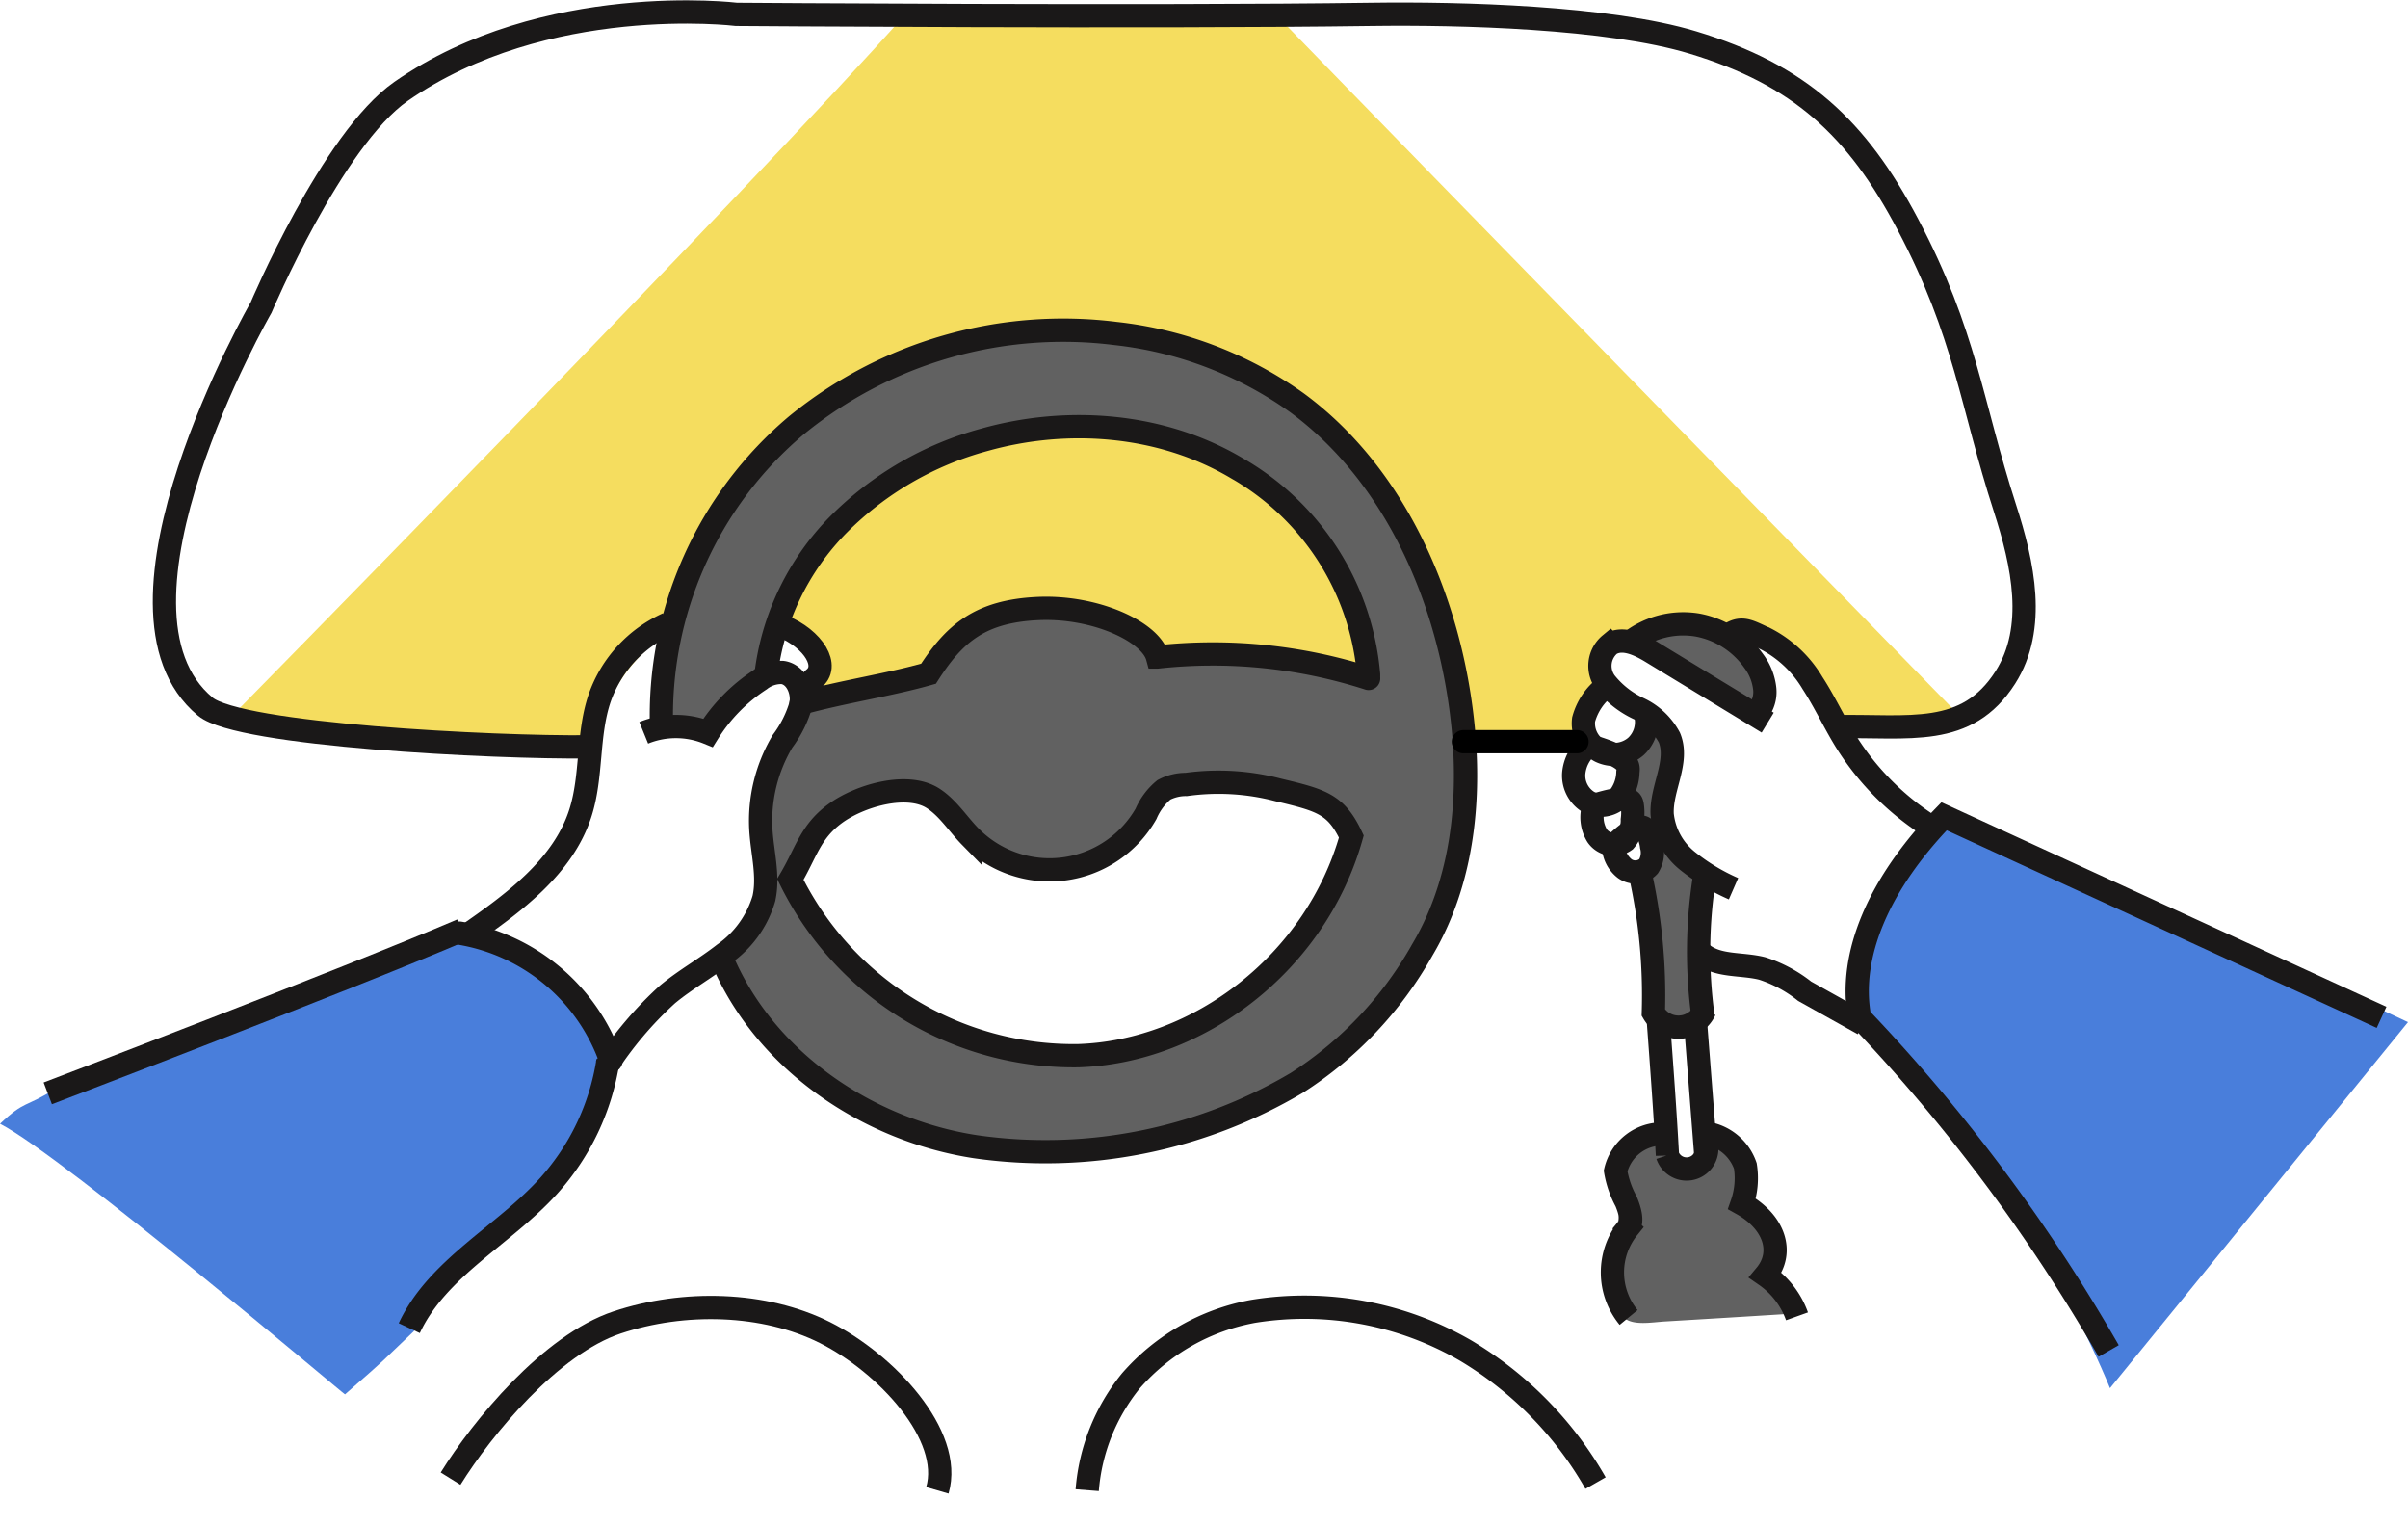 <svg xmlns="http://www.w3.org/2000/svg" width="207" height="131.192" viewBox="0 0 207 131.192">
  <g id="그룹_13573" data-name="그룹 13573" transform="translate(-823.62 -1938.969)">
    <path id="패스_6680" data-name="패스 6680" d="M125.293,315.953c2.984.085,4.01.914,6.924,0,2.331-6.507,5.623-9.871,13.473-11.62,7.383,3.312,6.685,9.993,6.685,9.993s47.677-7.49,53.7,1.627l10.295-.383,3.614-7.536,11.116-.945,4.909,2.689,3.4,4.548h10.448s-47.192-48.3-58.994-60.473c-17.5.621-14.514.049-31.839,0-12.609,14.257-58.053,60.473-58.053,60.473l15.652,1.627C117.494,315.218,123.9,315.913,125.293,315.953Z" transform="translate(742.416 1686.357)" fill="#f5dd5f"/>
    <path id="패스_6679" data-name="패스 6679" d="M7184.6,1562.934c1.279-.738,39.584,17.3,39.584,17.3l-25.619,31.461s-7.255-18.273-20.391-31.076C7175.7,1579.683,7176.741,1568.544,7184.6,1562.934Z" transform="translate(-6193.563 446.584)" fill="#497edb"/>
    <g id="그룹_13387" data-name="그룹 13387" transform="translate(823.62 2019.303)">
      <path id="패스_6678" data-name="패스 6678" d="M113.469,378.455c4-3.5,2.708-2.382,5.914-5.427,2.2-3.892,12.385-12.955,15.035-17.832,5.7-10.5-7.955-17.845-11.927-15.95-9.973,4.755-11.217,3.981-21.3,8.338-3.12.689-7.212,2.49-12.633,4.614-2.582,1.632-2.6.963-4.744,3C89.35,358.049,113.441,378.517,113.469,378.455Z" transform="translate(-83.81 -338.947)" fill="#497edb"/>
    </g>
    <g id="그룹_13385" data-name="그룹 13385" transform="translate(827.728 1940)">
      <g id="그룹_13386" data-name="그룹 13386" transform="translate(52.623 27.464)">
        <path id="패스_6675" data-name="패스 6675" d="M196.73,328.482c-1.535-9.867-6.059-19.591-13.92-25.449a32.706,32.706,0,0,0-15.546-6.023,35.848,35.848,0,0,0-27.39,7.952A33.236,33.236,0,0,0,128.256,331.3c.035-.006.07-.016.105-.02a9.164,9.164,0,0,1,3.535.046c1.394-1.259,2.876-3.062,4.557-3.929l.164-1.46c.589-6.419,3.742-10.536,8.772-14.654a28.651,28.651,0,0,1,21.319-5.964,26.03,26.03,0,0,1,12.1,4.517c5.595,4.017,9.165,9.035,10.1,16.1-6.286-1.486-11.633-1.3-18.083-1.515-1.473-2.66-5.582-3.953-8.271-3.878a16.926,16.926,0,0,0-4.456.5c-1.406.425-2.68,1.517-4.041,2.064-.386.154-.965,1.561-1.211,1.858a24.461,24.461,0,0,0-3,.588,50.125,50.125,0,0,0-6.1,2.22,10.1,10.1,0,0,0-5.133,3.858,2.831,2.831,0,0,0-.444,1.97,1.841,1.841,0,0,0-.459.79c-.06.38-.119.76-.178,1.14l-.236-.878a19.464,19.464,0,0,0-.676,2.48,8.578,8.578,0,0,1-.163,5.74v0a15.732,15.732,0,0,1,.071,3.594,6.615,6.615,0,0,1-2.861,4.663,1.452,1.452,0,0,1-.28.144l.016.065c3.675,8.911,12.59,13.9,21.885,15.356s19.442.064,27.526-4.879a31.5,31.5,0,0,0,10.771-11.187C197.4,344.1,197.9,336,196.73,328.482Zm-11.971,17.98c-1.483,3.873-2.692,5.309-6.2,7.375-6.292,3.706-10.6,6.384-17.829,5.294s-17.519-6.4-20.379-13.081l-.85-3.175a1.785,1.785,0,0,0,1.376-1.886,1.343,1.343,0,0,0,.243-.36,11.591,11.591,0,0,1,1.244-2.116l.172-.206q.2-.236.418-.459c.286-.3.588.333.905.066.058-.048.115-.1.174-.143-.009,0-.016.01-.024.014.01,0,.023-.017.034-.022l.034-.027c.144-.115.132-.088.074-.04.143-.093.288-.218.413-.3a11.411,11.411,0,0,1,1.075-.628c.167-.086.337-.167.509-.246l.058-.025.024-.01c.771.16,1.56-.733,2.347-.718.2,0,.392.007.588.02.034,0,.088,0,.142,0a3.823,3.823,0,0,1,.968.26l.056.021.1.047c.16.076.317.159.471.246.272.154.537.324.794.5a4.4,4.4,0,0,1,.438.318c-.38-.34.075.062.153.126.194.156.385.319.576.479a9.1,9.1,0,0,0,8.775,5.57,11.35,11.35,0,0,0,6.979-3.36,14.912,14.912,0,0,0,1.409-1.662,7.038,7.038,0,0,1,.8-1.151c.718-.594,2.132-.65,3.075-.82a36.329,36.329,0,0,1,4.654-.511,16.325,16.325,0,0,0,2.5.9c1.132.3,4.189.7,5.025,1.555,1.683,1.73.367,3.434,0,6.059C185.909,344.867,184.948,345.965,184.759,346.461Z" transform="translate(-128.223 -296.737)" fill="#616161"/>
        <path id="패스_6676" data-name="패스 6676" d="M140.837,329.073l-.008.006a.387.387,0,0,0,.088-.056A.6.6,0,0,1,140.837,329.073Z" transform="translate(-125.015 -288.97)" fill="#616161"/>
      </g>
      <path id="패스_6508" data-name="패스 6508" d="M209.51,366.683c-.864-1.329-.038-2.643-.477-4a4.567,4.567,0,0,0-1.241-1.649,3.288,3.288,0,0,1-1.023-2.089c-.136-1.412.235-.867-.252-2.264-.233-.671-1.857-2.6-2.1-1.939-1.024,4.832-3.7,2.5-5.381.949-.786-.726-.186-.113-1.088.552.1.094-.645.354-.535.438-.169.115-.533.072-.505.264.561,3.991-1.205,7.943-.627,11.93a3.674,3.674,0,0,0,.83,2.419c.79.675,2.389.366,3.486.3q5.032-.3,10.062-.615c.746-.046,1.127-.407,1.021-.885C211.4,368.83,210.258,367.829,209.51,366.683Z" transform="translate(-61.591 -259.048)" fill="#616161"/>
      <g id="그룹_13379" data-name="그룹 13379">
        <path id="패스_6662" data-name="패스 6662" d="M200.892,347.046c-.094-.615-.167-1.234-.222-1.853a44.15,44.15,0,0,1,.045-6.227,4.273,4.273,0,0,0-.424-2.386,5.781,5.781,0,0,0-1.847-1.6,2.677,2.677,0,0,1-.977-1.373c-.069-.6-.132-1.2-.185-1.8a20.87,20.87,0,0,1,.322-2.124c.317-1.788.432-3.629-.761-5.128-.465-.583-1.256.182-.9.778a.5.5,0,0,0-.276.181,5.7,5.7,0,0,0-1.193,4.677c.314,1.6,1.512,2.821,1.886,4.365.034.268.071.536.108.8,0,.06.016.116.015.178a17.841,17.841,0,0,1-.452,2.438,1.8,1.8,0,0,0-.08.785c0,.024.01.048.013.073a14.629,14.629,0,0,0,.289,2.491c.185,1.083.378,2.166.461,3.262.075.984-.041,1.953-.006,2.932.059,1.669,1.234,2.743,2.911,2.1.625-.238,1.313-.6,1.409-1.327A4.56,4.56,0,0,0,200.892,347.046Z" transform="translate(-58.519 -263.44)" fill="#616161"/>
        <path id="패스_6634" data-name="패스 6634" d="M196.847,320.443a7.409,7.409,0,0,1,5.537-1.3,7.6,7.6,0,0,1,4.843,3.081,4.836,4.836,0,0,1,.96,2.419,2.681,2.681,0,0,1-.961,2.33" transform="translate(-60.59 -266.457)" fill="#616161" stroke="#1a1818" stroke-miterlimit="10" stroke-width="2"/>
        <path id="패스_6623" data-name="패스 6623" d="M128.259,331a32.631,32.631,0,0,1,11.63-26.14,36.237,36.237,0,0,1,27.422-7.856,33,33,0,0,1,15.564,5.95c7.87,5.788,12.4,15.394,13.936,25.141,1.17,7.43.673,15.431-3.152,21.874A32.432,32.432,0,0,1,182.874,361.4a42.4,42.4,0,0,1-27.656,5.492c-9.306-1.437-18.132-7.42-21.812-16.223" transform="translate(-75.494 -269.37)" fill="none" stroke="#1a1818" stroke-miterlimit="10" stroke-width="2"/>
        <path id="패스_6624" data-name="패스 6624" d="M135.4,324.8a22.162,22.162,0,0,1,6.238-12.911,28.031,28.031,0,0,1,12.537-7.272c7.192-2.023,15.254-1.376,21.672,2.427A22.66,22.66,0,0,1,187.2,324.8" transform="translate(-73.659 -267.85)" fill="none" stroke="#1a1818" stroke-linecap="round" stroke-miterlimit="10" stroke-width="2"/>
        <path id="패스_6625" data-name="패스 6625" d="M137.067,336.816c1.356-2.283,1.7-4.054,3.816-5.626s6.222-2.76,8.444-1.342c1.289.825,2.128,2.193,3.2,3.287a9.552,9.552,0,0,0,15.114-1.946,5.487,5.487,0,0,1,1.539-2.063,4.04,4.04,0,0,1,1.913-.464,20.252,20.252,0,0,1,7.894.464c3.751.9,4.981,1.215,6.306,4.009-3.076,10.936-13.218,18.525-23.5,18.837A27.153,27.153,0,0,1,137.067,336.816Z" transform="translate(-73.235 -262.27)" fill="none" stroke="#1a1818" stroke-miterlimit="10" stroke-width="2"/>
        <path id="패스_6626" data-name="패스 6626" d="M127.693,325.923a7.333,7.333,0,0,1,5.53,0,14.764,14.764,0,0,1,4.468-4.558,2.937,2.937,0,0,1,1.933-.63c1.179.165,1.791,1.594,1.58,2.758a9.9,9.9,0,0,1-1.579,3.155,13.357,13.357,0,0,0-1.859,7.677c.128,1.963.689,3.948.249,5.864a8.892,8.892,0,0,1-3.427,4.744c-1.568,1.23-3.33,2.2-4.863,3.478a31.438,31.438,0,0,0-5.3,6.271" transform="translate(-76.463 -263.97)" fill="none" stroke="#1a1818" stroke-miterlimit="10" stroke-width="2"/>
        <path id="패스_6627" data-name="패스 6627" d="M132.195,317.321a10.928,10.928,0,0,0-5.86,6.385c-1.08,3.17-.631,6.691-1.656,9.879-1.489,4.637-5.762,7.748-9.784,10.533" transform="translate(-78.896 -264.735)" fill="none" stroke="#1a1818" stroke-miterlimit="10" stroke-width="2"/>
        <path id="패스_6628" data-name="패스 6628" d="M0,0C2.968.218,5.02,2.034,3.963,3.5" transform="matrix(0.951, 0.309, -0.309, 0.951, 63.115, 52.778)" fill="none" stroke="#1a1818" stroke-linecap="round" stroke-miterlimit="10" stroke-width="2"/>
        <path id="패스_6629" data-name="패스 6629" d="M137.8,324.178c3.676-1.012,7.6-1.578,10.959-2.537,2.249-3.5,4.463-5.363,9.37-5.6s9.71,1.966,10.311,4.163a43.691,43.691,0,0,1,18.152,1.844" transform="translate(-73.048 -264.769)" fill="none" stroke="#1a1818" stroke-linecap="round" stroke-miterlimit="10" stroke-width="2"/>
        <path id="패스_6630" data-name="패스 6630" d="M114.406,339a16.658,16.658,0,0,1,13.018,10.963" transform="translate(-79.01 -259.831)" fill="none" stroke="#1a1818" stroke-linecap="round" stroke-miterlimit="10" stroke-width="2"/>
        <path id="패스_6631" data-name="패스 6631" d="M112.483,374.983c2.719-4.372,8.6-11.525,14.318-13.426s12.633-1.75,17.862.871,11.043,8.816,9.667,13.559" transform="translate(-77.857 -248.93)" fill="none" stroke="#1a1818" stroke-miterlimit="10" stroke-width="2"/>
        <path id="패스_6632" data-name="패스 6632" d="M-.029,17.053A17.015,17.015,0,0,1,3.052,7.431,18.282,18.282,0,0,1,13.127.731,27.606,27.606,0,0,1,31.582,2.822,31.36,31.36,0,0,1,43.5,13.39" transform="matrix(0.998, 0.07, -0.07, 0.998, 90.575, 110.027)" fill="none" stroke="#1a1818" stroke-miterlimit="10" stroke-width="2"/>
        <path id="패스_6633" data-name="패스 6633" d="M206.924,325.541l-9.984-6.073c-1.09-.663-2.486-1.332-3.568-.657a2.4,2.4,0,0,0-.4,3.274,7.974,7.974,0,0,0,2.873,2.256,5.726,5.726,0,0,1,2.629,2.486c.859,2.073-.736,4.361-.62,6.6a5.9,5.9,0,0,0,2.154,3.979,17.618,17.618,0,0,0,3.978,2.409" transform="translate(-59.075 -264.463)" fill="none" stroke="#1a1818" stroke-miterlimit="10" stroke-width="2"/>
        <path id="패스_6635" data-name="패스 6635" d="M193.285,321.736a5.252,5.252,0,0,0-1.892,2.816,2.7,2.7,0,0,0,1.425,2.721,2.82,2.82,0,0,0,3.072-.407,2.85,2.85,0,0,0,.77-2.993" transform="translate(-59.369 -263.741)" fill="none" stroke="#1a1818" stroke-miterlimit="10" stroke-width="2"/>
        <path id="패스_6636" data-name="패스 6636" d="M191.981,325.855a3.494,3.494,0,0,0-1.268,2.4,2.669,2.669,0,0,0,1.157,2.39,2.2,2.2,0,0,0,2.6-.172,3.656,3.656,0,0,0,.9-2.321C195.448,327.554,195.467,326.854,191.981,325.855Z" transform="translate(-59.538 -262.813)" fill="none" stroke="#1a1818" stroke-miterlimit="10" stroke-width="2"/>
        <path id="패스_6637" data-name="패스 6637" d="M192.139,330.15a3.042,3.042,0,0,0,.267,2.613,1.7,1.7,0,0,0,2.388.425,2.647,2.647,0,0,0,.636-1.808,4.362,4.362,0,0,0-.015-1.291C195.324,329.666,195.082,329.253,192.139,330.15Z" transform="translate(-59.216 -261.966)" fill="none" stroke="#1a1818" stroke-miterlimit="10" stroke-width="2"/>
        <path id="패스_6638" data-name="패스 6638" d="M193.432,333.2a2.523,2.523,0,0,0,.969,1.949,1.564,1.564,0,0,0,2.048-.194,2.215,2.215,0,0,0,.261-1.728,3.428,3.428,0,0,0-.453-1.354C195.994,331.47,195.561,331.152,193.432,333.2Z" transform="translate(-58.842 -261.525)" fill="none" stroke="#1a1818" stroke-miterlimit="10" stroke-width="2"/>
        <path id="패스_6639" data-name="패스 6639" d="M199.807,334.9a40.974,40.974,0,0,0-.159,12.244" transform="translate(-57.353 -260.776)" fill="none" stroke="#1a1818" stroke-miterlimit="10" stroke-width="2"/>
        <path id="패스_6640" data-name="패스 6640" d="M195.24,334.739a47.907,47.907,0,0,1,1.162,12.078,2.491,2.491,0,0,0,4.426-.217" transform="translate(-58.381 -260.812)" fill="none" stroke="#1a1818" stroke-miterlimit="10" stroke-width="2"/>
        <path id="패스_6641" data-name="패스 6641" d="M201.41,318.836c1.45-1.185,1.932-.775,3.631,0a10.041,10.041,0,0,1,4.031,3.809c1.026,1.575,1.818,3.294,2.8,4.9a23.207,23.207,0,0,0,8.072,7.872" transform="translate(-57.367 -264.964)" fill="none" stroke="#1a1818" stroke-miterlimit="10" stroke-width="2"/>
        <path id="패스_6642" data-name="패스 6642" d="M199.458,340.43c1.38,1.185,3.466.854,5.232,1.309a11.527,11.527,0,0,1,3.642,1.955l5.047,2.82" transform="translate(-57.304 -259.531)" fill="none" stroke="#1a1818" stroke-miterlimit="10" stroke-width="2"/>
        <path id="패스_6643" data-name="패스 6643" d="M199.043,345.181l.891,11.434" transform="translate(-57.41 -258.461)" fill="none" stroke="#1a1818" stroke-miterlimit="10" stroke-width="2"/>
        <path id="패스_6644" data-name="패스 6644" d="M196.507,345.176c.292,3.938.584,7.877.781,11.543a1.737,1.737,0,0,0,3.379-.681" transform="translate(-58.057 -258.462)" fill="none" stroke="#1a1818" stroke-miterlimit="10" stroke-width="2"/>
        <path id="패스_6645" data-name="패스 6645" d="M199.812,353.077a4.246,4.246,0,0,1,3.211,2.786,6.681,6.681,0,0,1-.291,3.252c2.809,1.571,3.655,4.186,2.02,6.139a7.278,7.278,0,0,1,2.712,3.533" transform="translate(-57.095 -256.683)" fill="none" stroke="#1a1818" stroke-miterlimit="10" stroke-width="2"/>
        <path id="패스_6646" data-name="패스 6646" d="M200.41,352.961a4.1,4.1,0,0,0-4.114,3.179,8.37,8.37,0,0,0,.9,2.608c.362.864.592,1.784.178,2.282a6.09,6.09,0,0,0,.041,7.7" transform="translate(-61.521 -256.528)" fill="none" stroke="#1a1818" stroke-miterlimit="10" stroke-width="2"/>
        <path id="패스_6647" data-name="패스 6647" d="M231.74,376.774A149.175,149.175,0,0,0,210.33,348.1c-.994-5.322,1.655-11.512,7.26-17.278L255.2,348.1" transform="translate(-54.58 -261.694)" fill="none" stroke="#1a1818" stroke-miterlimit="10" stroke-width="2"/>
        <path id="패스_6648" data-name="패스 6648" d="M128.254,347.869a20.767,20.767,0,0,1-5.119,10.779c-3.853,4.252-9.539,7.019-11.963,12.207" transform="translate(-80.097 -257.736)" fill="none" stroke="#1a1818" stroke-miterlimit="10" stroke-width="2"/>
        <path id="패스_6649" data-name="패스 6649" d="M134.525,338.807c-9.89,4.238-35.592,14.028-35.592,14.028" transform="translate(-98.934 -259.896)" fill="none" stroke="#1a1818" stroke-miterlimit="10" stroke-width="2"/>
        <path id="패스_6650" data-name="패스 6650" d="M118.839,293.764c-8.1.087-29.971-1.011-32.917-3.452-10.115-8.379,4.787-34.3,4.787-34.3s6.115-14.458,12.03-18.578c12.4-8.637,28.834-6.628,28.834-6.628s35.624.27,54.587,0c7.58-.107,20.389.228,27.63,2.42,9.186,2.78,14.091,7.323,18.491,15.65,4.965,9.4,5.441,15.421,8.342,24.379,1.547,4.775,2.742,10.289.033,14.54-3.332,5.229-8.276,4.113-14.578,4.232" transform="translate(-72.376 -230.606)" fill="none" stroke="#1a1818" stroke-miterlimit="10" stroke-width="2"/>
      </g>
      <path id="패스_6512" data-name="패스 6512" d="M7140.731,1572.52h9.769" transform="translate(-7019.043 -1509.805)" fill="none" stroke="#000" stroke-linecap="round" stroke-width="2"/>
    </g>
  </g>
</svg>

